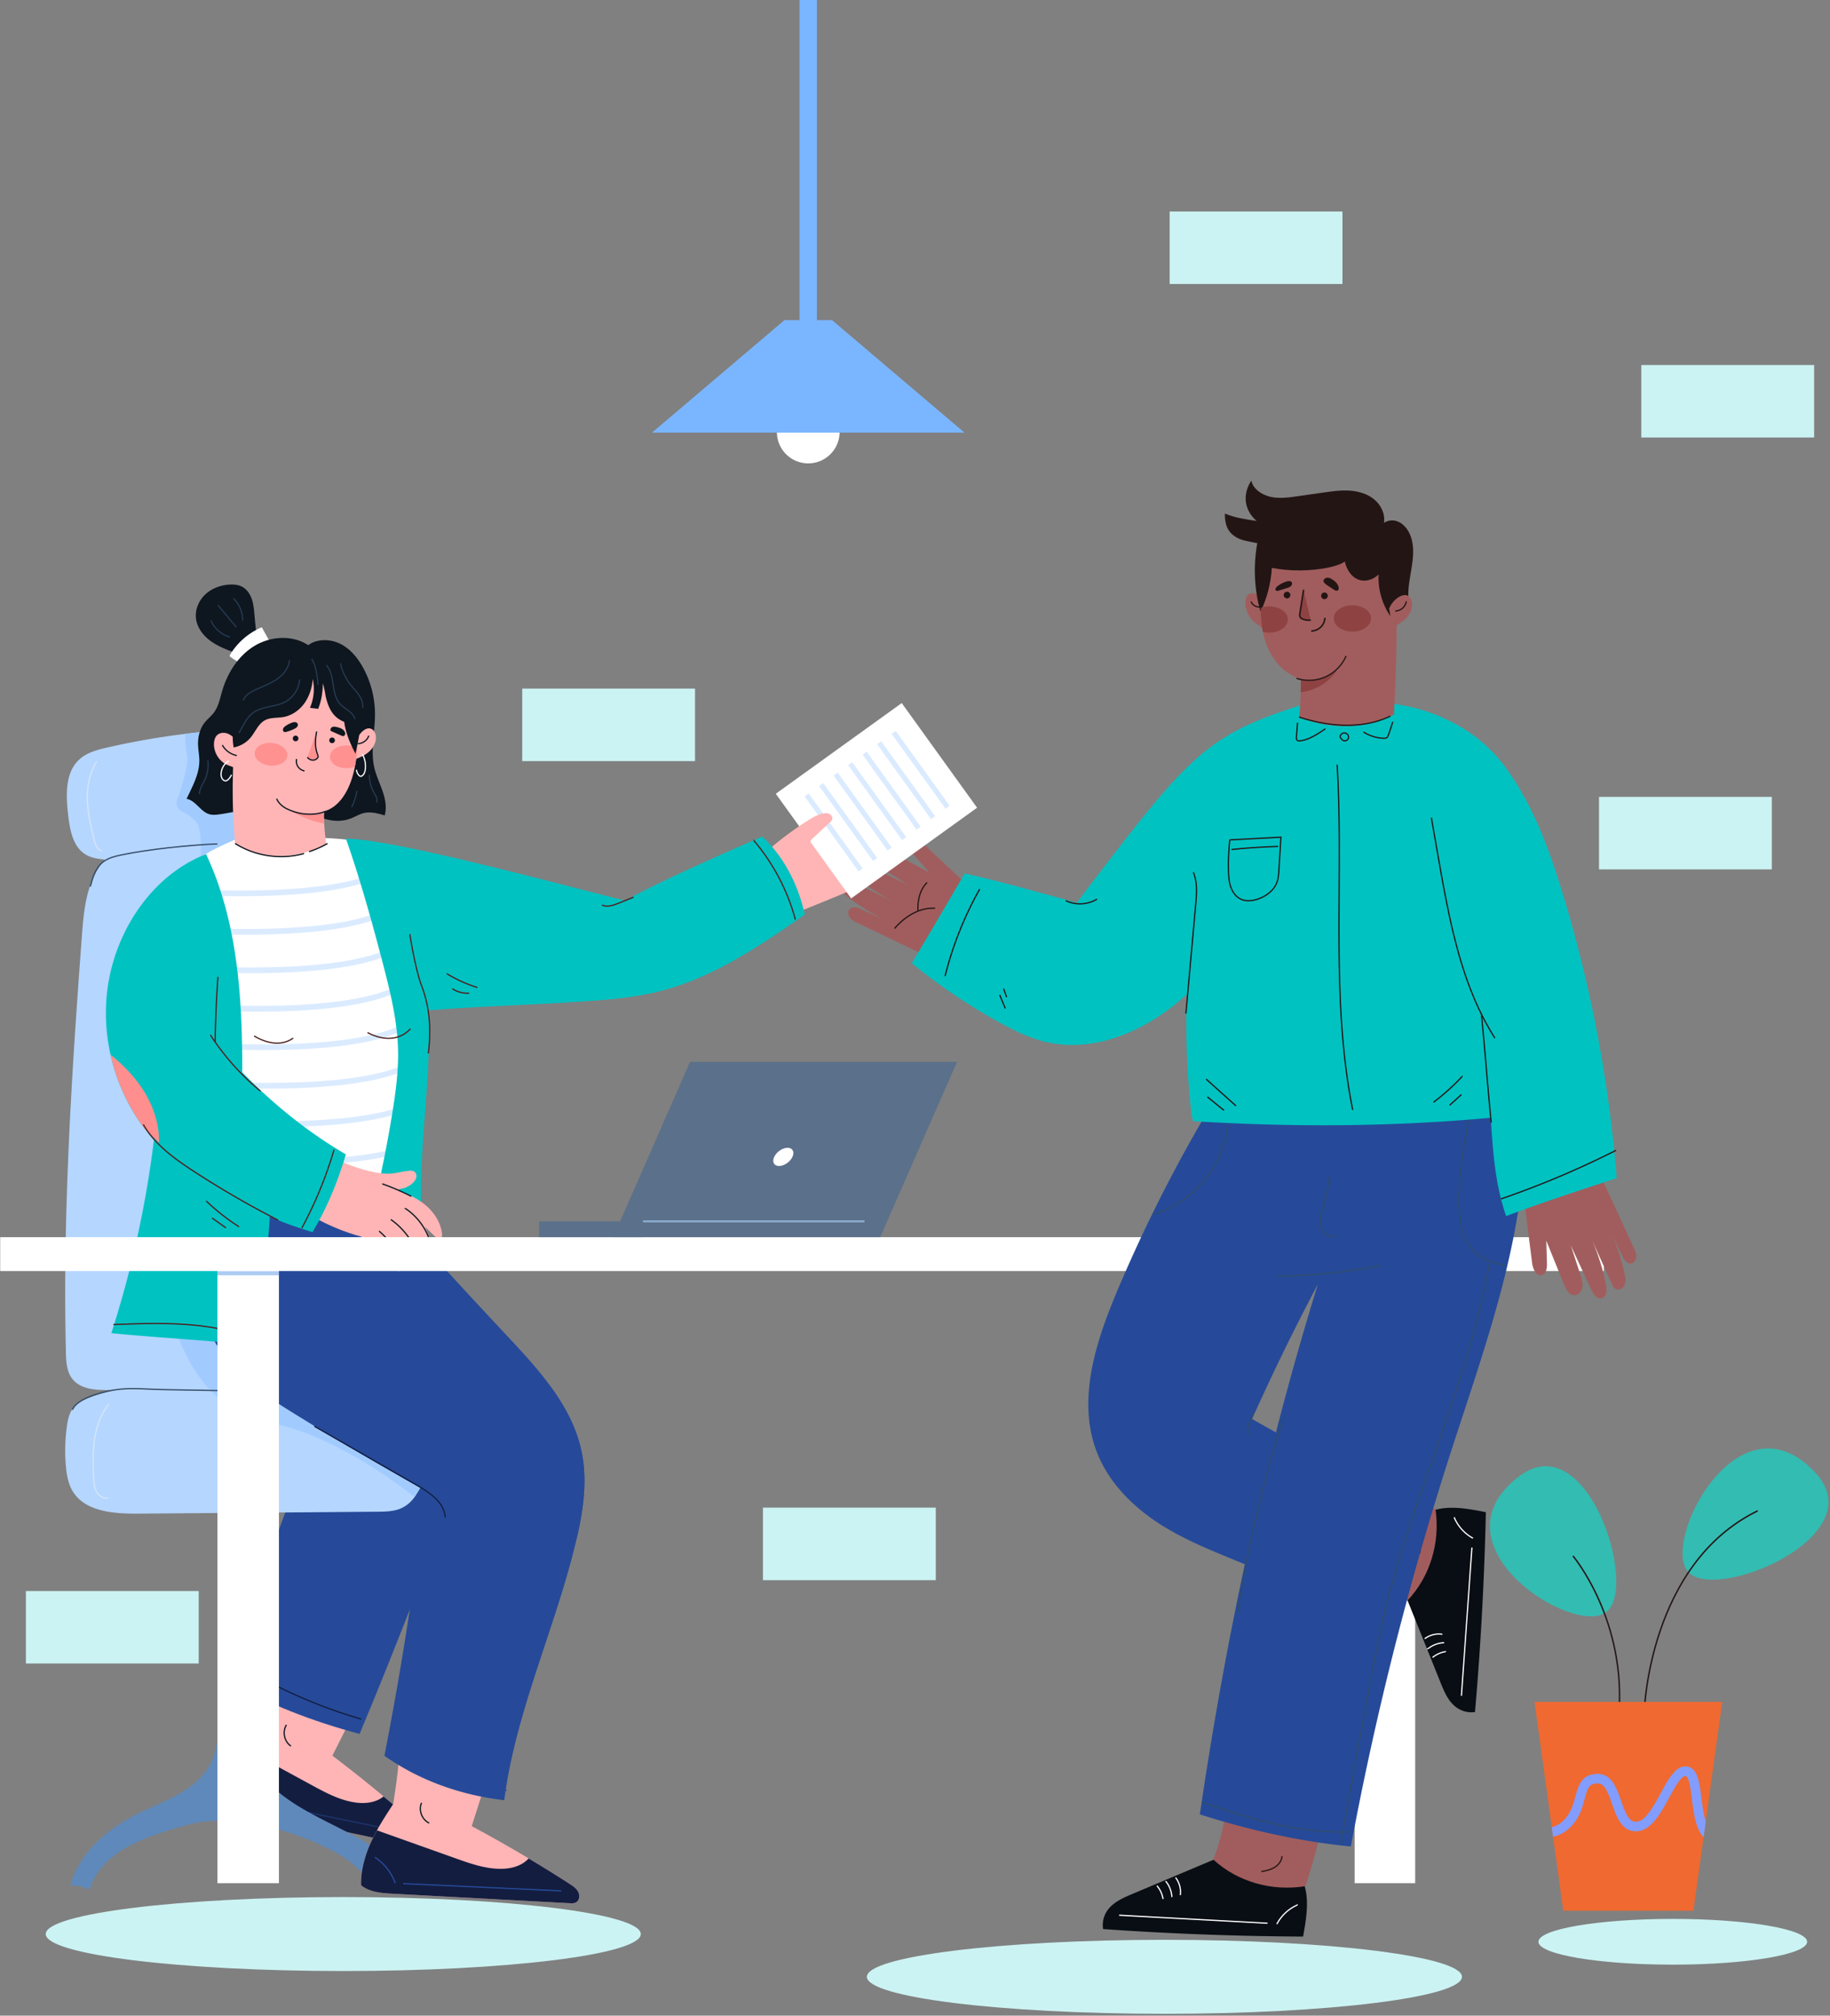 <svg xmlns="http://www.w3.org/2000/svg" width="424" height="467" fill="none">
  <rect width="100%" height="100%" fill="#808080" stroke="none"/>
  <path fill="#33BCB2" d="M391.058 364.103c-6.125-7.35 12.03-42.002 29.645-22.785 13.476 14.7-23.519 30.135-29.645 22.785Z"/>
  <path stroke="#241515" stroke-miterlimit="10" stroke-width=".333" d="M380.977 396.45s1.024-34.129 26.279-46.415"/>
  <path fill="#33BCB2" d="M372.021 373.605c-7.86 5.455-40.782-15.675-20.092-31.533 15.828-12.131 27.952 26.077 20.092 31.533Z"/>
  <path stroke="#241515" stroke-miterlimit="10" stroke-width=".333" d="M364.445 360.484s12.672 15.048 10.56 37.489"/>
  <path fill="#EF6931" d="M355.531 394.309h43.501l-6.669 48.384H362.2l-6.669-48.384Z"/>
  <path fill="#829DFF" d="M391.02 409.308c-2.597-.531-4.358 2.683-6.213 6.096-1.669 3.071-3.56 6.552-5.668 6.657a1.992 1.992 0 0 1-.11.003c-1.624 0-2.386-1.843-3.432-4.847-1.02-2.924-2.175-6.237-5.396-6.237-3.78 0-4.519 2.757-5.172 5.19-.43 1.602-.917 3.419-2.205 4.993-1.076 1.315-2.242 1.925-3.293 2.172l.303 2.196c1.566-.324 3.243-1.176 4.706-2.964 1.59-1.943 2.167-4.095 2.63-5.823.707-2.636 1.052-3.547 3.031-3.547 1.532 0 2.302 1.88 3.302 4.75 1.062 3.049 2.296 6.507 5.747 6.329 3.351-.168 5.558-4.229 7.506-7.813 1.19-2.189 2.828-5.203 3.816-4.984.794.165 1.202 3.465 1.445 5.437.372 3.015.842 6.769 2.693 8.752l.499-3.617c-.453-1.407-.727-3.269-.991-5.406-.455-3.676-.847-6.85-3.198-7.337Z"/>
  <path fill="#B5D6FF" d="M71.629 187.685c-.345 2.643-.9 5.497-2.94 7.202-1.37 1.14-3.19 1.561-4.932 1.906a142.599 142.599 0 0 1-17.266 2.366c-7.23.555-14.508.555-21.74.01-1.685-.125-3.447-.297-4.893-1.178-2.978-1.781-3.668-5.717-4.07-9.165-.517-4.539-.766-9.845 2.633-12.909 1.743-1.571 4.118-2.193 6.407-2.72a176.08 176.08 0 0 1 18.099-3.17c3.6-.44 7.21-.766 10.83-.986 3.19-.192 6.379-.307 9.577-.326 2.854.364 6.33 3.562 7.699 7.259 1.38 3.705 1.094 7.794.596 11.711Z"/>
  <path fill="#B5D6FF" d="M29.8 195.253c-4.102 1.401-7.075 5.119-8.631 9.163-1.558 4.045-1.9 8.438-2.221 12.76-2.38 32.005-4.44 64.086-3.678 96.17.05 2.121.167 4.398 1.459 6.081 1.94 2.525 5.623 2.678 8.806 2.606l51.303-1.173c2.845-.065 5.93-.216 8.112-2.043 2.647-2.218 3.032-6.079 3.191-9.529a603.556 603.556 0 0 0-3.029-94.374c-.322-2.914-.701-5.929-2.227-8.432-2.267-3.715-6.592-5.584-10.73-6.928-13.994-4.547-29.73-8.612-42.356-4.301Z"/>
  <path fill="#A1CBFF" d="M46.494 199.154c.115-3.246.048-6.953-.737-8.236-.82-1.329-2.359-2.27-3.595-2.853-1.026-.484-1.499-1.677-1.116-2.744 1.06-2.949 2.796-8.335 2.26-10.607-.402-1.685-.43-3.428-.373-4.693 3.601-.44 7.211-.766 10.831-.986 7.642 2.595 4.798 9.26 4.798 9.26l3.151 18.885.804 4.846-16.385 2.643c-.002.001.256-2.566.362-5.515Z"/>
  <path stroke="#334A66" stroke-miterlimit="10" stroke-width=".287" d="M20.922 205.403c.548-2.05 1.18-4.236 2.814-5.591 1.225-1.016 2.837-1.409 4.394-1.737 6.13-1.294 15.962-2.328 22.223-2.548"/>
  <path stroke="#D5E5F7" stroke-miterlimit="10" stroke-width=".287" d="M22.402 176.449c-1.695 2.62-2.262 5.842-2.155 8.961.106 3.119.842 6.177 1.575 9.21.25 1.034.7 2.265 1.75 2.436"/>
  <path fill="#FFB5B5" d="M62.77 388.723c-.848 3.58-1.942 7.102-2.946 10.171-2.337 2.583-4.684 5.18-6.576 8.104-1.892 2.924-3.323 6.217-3.678 9.328 1.732 1.889 4.41 2.518 6.917 3.052l40.145 8.554c.505.108 1.044.213 1.525.028.85-.327 1.14-1.456.851-2.318-.29-.862-.99-1.512-1.667-2.119a312.868 312.868 0 0 0-20.33-16.755l3.64-7.244c-6.234-3.055-12.239-6.579-17.88-10.801Z"/>
  <path fill="#131D40" d="M98.156 427.961c.85-.327 1.14-1.456.851-2.318-.29-.862-.99-1.511-1.667-2.118a311.274 311.274 0 0 0-8.473-7.315c-1.5 1.257-3.695 1.653-5.7 1.492-3.898-.313-7.463-2.222-10.898-4.091l-17.087-9.299a38.528 38.528 0 0 0-1.934 2.687c-1.892 2.924-3.323 6.217-3.678 9.328 1.732 1.889 4.41 2.518 6.917 3.052l40.145 8.555c.504.108 1.042.212 1.524.027Z"/>
  <path stroke="#264A99" stroke-miterlimit="10" stroke-width=".287" d="M53.727 410.406a12.006 12.006 0 0 1 3.725 6.65m1.775.381 35.93 7.372" opacity=".5"/>
  <path stroke="#0E161F" stroke-miterlimit="10" stroke-width=".287" d="M66.374 399.617c-1.013 1.561-.522 3.9 1.033 4.922"/>
  <path fill="#264A99" d="M74.743 327.227c-7.701 20.468-15.404 40.936-22.055 62.004 9.363 5.71 19.846 9.578 30.62 12.506 7.888-18.754 15.13-37.781 22.395-56.814-9.62-6.595-19.587-13.339-30.96-17.696Z"/>
  <path stroke="#131D40" stroke-miterlimit="10" stroke-width=".287" d="M54.04 384.941a115.966 115.966 0 0 0 29.664 13.356"/>
  <path fill="#5F89BA" d="M51.318 340.93a850.643 850.643 0 0 1-.518 57.032c-.15 3.515-.351 7.149-1.856 10.287-3.063 6.383-10.326 8.747-16.49 11.695-7.103 3.397-13.98 8.963-16.196 16.947 1.468-.083 2.948.075 4.502 1 1.355-4.824 5.37-8.342 9.682-10.463 4.312-2.121 8.898-3.54 13.526-4.756 12.52-3.29 29.875 3.723 35.956 7.851 2.893 1.964 5.409 4.547 6.995 7.775 1.38.063 2.766-.039 4.335-.161.605-2.668-.422-5.525-2.116-7.602-1.694-2.077-3.983-3.498-6.281-4.768-4.553-2.517-9.322-4.594-13.762-7.327-4.44-2.732-8.615-6.214-11.111-11.247a638.623 638.623 0 0 0 .17-65.999c-2.497 1.058-5.361 1.114-6.836-.264Z"/>
  <path fill="#B5D6FF" d="M42.252 319.893a63.968 63.968 0 0 0-21.103 3.763c-1.475.532-2.988 1.158-3.998 2.31-1.084 1.236-1.434 2.898-1.655 4.493a41.287 41.287 0 0 0-.235 9.182c.188 2.169.575 4.398 1.815 6.228 3.003 4.433 9.524 4.861 15.069 4.817l55.29-.444c1.82-.015 3.697-.04 5.364-.734 2.427-1.01 4.04-3.32 4.761-5.745.722-2.425.681-4.987.633-7.507-.05-2.637-.225-5.567-2.212-7.407-1.072-.993-2.524-1.508-3.938-1.975-17.965-5.931-37.16-7.083-49.79-6.981Z"/>
  <path fill="#A1CBFF" d="M40.836 308.234s4.899 18.37 21.309 21.309 33.757 17.188 33.757 17.188 2.075-2.075 2.204-4.149c.13-2.075-42.141-33.194-42.141-33.194l-15.13-1.154Z"/>
  <path stroke="#334A66" stroke-miterlimit="10" stroke-width=".287" d="M16.766 326.643c1.006-2.499 6.17-4.031 9.786-4.621 3.616-.59 7.52-.136 11.183-.073l17.26.297"/>
  <path stroke="#D5E5F7" stroke-miterlimit="10" stroke-width=".287" d="M25.141 325.391c-1.817 2.313-2.803 5.194-3.239 8.103-.435 2.909-.35 5.869-.215 8.808.052 1.125.122 2.292.657 3.283.534.991 1.674 1.751 2.766 1.478"/>
  <path fill="#FFB5B5" d="M92.417 407.488c-.28 3.669-.812 7.318-1.326 10.505-1.906 2.915-3.82 5.846-5.234 9.029-1.414 3.183-2.314 6.659-2.18 9.787 2.005 1.597 4.748 1.8 7.307 1.938l40.987 2.199c.515.028 1.064.048 1.511-.21.788-.455.9-1.615.479-2.422-.421-.806-1.214-1.339-1.977-1.833a312.705 312.705 0 0 0-22.692-13.385l2.468-7.722c-6.633-2.048-13.113-4.594-19.343-7.886Z"/>
  <path fill="#131D40" d="M133.482 440.735c.788-.455.9-1.615.479-2.422-.421-.806-1.214-1.339-1.977-1.833a313.03 313.03 0 0 0-9.509-5.907c-1.287 1.475-3.392 2.209-5.398 2.363-3.899.298-7.718-1.033-11.402-2.345l-18.326-6.525c-.54.964-1.037 1.95-1.492 2.956-1.413 3.183-2.314 6.659-2.18 9.787 2.005 1.597 4.748 1.8 7.307 1.938l40.987 2.199c.516.027 1.065.047 1.511-.211Z"/>
  <path stroke="#264A99" stroke-miterlimit="10" stroke-width=".287" d="M86.867 430.316a12.007 12.007 0 0 1 4.715 5.988m1.816.102 36.639 1.687"/>
  <path stroke="#0E161F" stroke-miterlimit="10" stroke-width=".287" d="M97.67 417.691c-.758 1.699.091 3.934 1.787 4.701"/>
  <path fill="#264A99" d="M43.81 280.369c-1.071 12.957 1.569 26.87 10.349 36.458 4.057 4.431 9.192 7.71 14.302 10.868 9.77 6.04 19.69 11.837 30.109 17.682-2.298 20.352-5.44 40.609-9.504 61.419 7.967 5.595 17.402 9.08 27.763 10.284 2.647-20.431 11.672-39.452 16.518-59.476 1.674-6.917 2.847-14.152 1.433-21.127-2.138-10.548-9.798-18.982-17.153-26.84-9.234-9.867-18.468-19.733-26.821-29.822l-21.068-.498a290.288 290.288 0 0 0-5.975-.101 146.605 146.605 0 0 0-19.962 1.299c-.38.051-.867.047-1.023-.302-.156-.347.637-.556 1.032.156Z"/>
  <path stroke="#264A99" stroke-miterlimit="10" stroke-width=".287" d="M57.695 300.641a690.553 690.553 0 0 0 46.356 40.038c1.936 1.527 3.966 3.159 4.743 5.795a188.299 188.299 0 0 1-13.304 63.917"/>
  <path stroke="#264A99" stroke-miterlimit="10" stroke-width=".287" d="M89.836 404a63.87 63.87 0 0 0 27.546 10.798"/>
  <path stroke="#131D40" stroke-miterlimit="10" stroke-width=".287" d="m72.828 330.445 23.794 13.673c2.992 1.719 6.346 3.996 6.537 7.441"/>
  <path fill="#264A99" d="M134.78 336.477c-1.153-5.688-3.918-10.758-7.369-15.457-3.292 4.866-4.08 11.425-2.793 17.271 1.439 6.536 5.055 12.344 9.103 17.712 1.464-6.427 2.364-13.088 1.059-19.526Z"/>
  <path stroke="#89AACC" stroke-miterlimit="10" stroke-width=".479" d="M55.952 354.051s2.56 27.961-.788 53.954"/>
  <path fill="#fff" d="M57.119 193.438c-3.856 1.587-7.712 3.173-10.861 5.361 7.66 25.16 9.129 52.181 4.89 78.287 12.205-.092 24.415.642 37.716 3.357 6.9-28.078 8.77-58.926-3.502-85.327-4.332-.544-8.664-1.089-12.64-.955-5.674-.221-11.348-.444-15.603-.723Z"/>
  <path fill="#DBEBFF" d="M94.314 238.192c-.001-.138 0-.276-.002-.414l-.478-.807c-8.967 5.309-31.047 5.19-40.467 4.872.016.44.03.879.043 1.319 2.047.073 4.66.136 7.615.136 10.766 0 25.875-.845 33.289-5.106ZM48.64 207.524c1.985.067 4.445.123 7.206.123 10.483 0 25.07-.807 32.675-4.782-.145-.41-.3-.816-.451-1.224-9.262 4.958-30.468 4.863-39.758 4.555a4.715 4.715 0 0 0-.266-.997c.2.773.403 1.547.594 2.325Zm42.996 59.939c.085-.475.166-.95.248-1.426-10.576 2.941-27.006 2.805-34.73 2.541-.314-2.572-.887-5.09-1.561-7.606 2.102.079 4.87.151 8.02.151 9.166 0 21.47-.618 29.506-3.43.059-.48.122-.96.178-1.44-10.516 3.938-29.998 3.69-38.065 3.389a266.32 266.32 0 0 0-.443-1.563 52.82 52.82 0 0 1-1.34-6.054c2.176.091 5.277.185 8.872.185 10.055 0 23.894-.738 31.719-4.307.03-.492.054-.984.08-1.475-9.97 4.982-32.38 4.612-40.662 4.283-.12 8.837-.89 17.653-2.303 26.378l.005.001c.974-.007 1.949 0 2.923.004 1.82-.503 3.334-1.976 3.337-4.426a32.072 32.072 0 0 0-.131-2.768c2.048.073 4.668.136 7.619.136 8.158 0 18.817-.484 26.728-2.573ZM57.14 216.559c10.852 0 26.126-.854 33.474-5.204l-.665-1.123c-8.72 5.163-29.828 5.193-39.645 4.898.086.442.173.885.256 1.327 1.866.058 4.104.102 6.58.102Zm2.586 17.825c10.85 0 26.126-.854 33.474-5.204l-.665-1.123c-8.74 5.175-29.927 5.193-39.716 4.896.038.44.064.882.099 1.322 1.91.06 4.23.109 6.808.109Zm32.185-14.116-.665-1.123c-8.656 5.125-29.534 5.191-39.442 4.903.062.441.117.884.176 1.326 1.843.055 4.039.098 6.46.098 10.85 0 26.123-.854 33.47-5.204Z"/>
  <path fill="#A15D5D" d="m213.887 221.143-15.197-7.312c-.654-.315-1.333-.649-1.774-1.226-.441-.577-.556-1.472-.058-2 .661-.7 1.819-.342 2.693.061l5.093 2.351a50.89 50.89 0 0 1-8.129-5.153c-.674-.523-1.365-1.105-1.644-1.911-.279-.806.048-1.881.87-2.109.552-.153 1.126.105 1.641.357l9.771 4.78a51.418 51.418 0 0 1-8.971-5.853c-.933-.759-1.918-2.045-1.216-3.022.663-.923 2.099-.522 3.124-.031l10.19 4.883-6.059-3.828c-.828-.523-1.688-1.078-2.178-1.926-.491-.847-.472-2.077.307-2.669.926-.704 2.244-.165 3.267.388l9.749 5.27a14173.81 14173.81 0 0 1-3.486-3.982c-.69-.788-1.413-1.921-.827-2.789.773-1.146 2.547-.252 3.554.696l9.519 8.956c-2.708 5.448-6.042 10.583-10.239 16.069Z"/>
  <path stroke="#241515" stroke-miterlimit="10" stroke-width=".287" d="M207.273 215.117s3.909-5.026 9.382-4.691"/>
  <path stroke="#241515" stroke-miterlimit="10" stroke-width=".287" d="M214.806 204.465s-2.335 1.923-2.129 6.524"/>
  <path fill="#FFB5B5" d="M185.615 211.015a710.489 710.489 0 0 0 16.797-6.956c1.008-.433 2.096-.942 2.576-1.929.269-.553.252-1.326-.257-1.671-.454-.307-1.064-.142-1.584.034l-7.326 2.471 7.879-4.583c.635-.369 1.294-.761 1.69-1.38.396-.619.429-1.536-.127-2.017-.615-.532-1.556-.288-2.318-.004a71.655 71.655 0 0 0-9.631 4.431 144.636 144.636 0 0 1 8.923-5.398c.872-.486 1.803-1.018 2.232-1.919.429-.901.012-2.252-.98-2.367-.398-.046-.788.111-1.157.268a108.627 108.627 0 0 0-10.734 5.258l6.243-4.842c.697-.541 1.474-1.284 1.286-2.146-.146-.667-.861-1.086-1.543-1.111-.682-.026-1.336.252-1.955.538a43.46 43.46 0 0 0-11.015 7.312c-.276.252-.558.519-.697.867-.161.403-.108.856-.047 1.285.433 3.051-2.221 2.951-1.261 5.879 0 0 4.381 6.819 3.006 7.98Z"/>
  <path fill="#fff" d="m226.383 187.137-17.461-24.246-29.178 21.012 17.461 24.246 29.178-21.012Z"/>
  <path stroke="#DBEBFF" stroke-miterlimit="10" stroke-width="1.179" d="m207.047 169.664 12.512 17.373m-15.871-14.953 12.513 17.374m-15.873-14.954 12.513 17.374m-15.872-14.956 12.512 17.374m-15.872-14.954 12.513 17.374m-15.872-14.954 12.513 17.373m-15.872-14.953 12.512 17.374"/>
  <path fill="#FFB5B5" d="M178.328 196.654a76.135 76.135 0 0 1 8.697-6.451c1.09-.694 2.219-1.369 3.472-1.684.518-.13 1.082-.193 1.575.012.493.205.876.752.74 1.269-.084.319-.337.562-.579.786l-3.956 3.669c-.23.214-.477.459-.498.773-.023.336.218.623.426.887a7.323 7.323 0 0 1 1.428 5.83c-.574 3.005-2.957 5.32-4.13 8.146-1.03-4.911-3.383-9.538-7.175-13.237Z"/>
  <path fill="#00C2C1" d="M80.148 194.312c3.34 9.436 6.46 20.768 8.96 30.459 1.57 6.092 2.98 12.282 3.118 18.573.108 4.891-.555 9.768-1.338 14.598a286.624 286.624 0 0 1-4.233 21.047c-.204.852-.412 1.758-.129 2.588.208.611.66 1.106 1.101 1.577 3.531 3.764 7.253 7.348 11.343 10.802-3.804-19.701 1.145-40.161.408-59.879 9.884-.827 22.679-1.222 32.578-1.851 7.112-.452 14.281-.861 21.18-2.643 12.078-3.12 22.663-10.252 33.332-17.7-1.522-6.781-4.673-13.193-9.851-18.071-10.604 4.624-21.208 9.246-31.865 14.828-13.255-3.251-53.614-14.328-64.604-14.328Z"/>
  <path stroke="#4D2020" stroke-miterlimit="10" stroke-width=".287" d="M94.945 216.424s1.277 8.113 2.72 11.923c1.905 5.025 2.263 9.953 1.584 15.721m40.228-34.383c1.242.557 2.678.047 3.941-.463l3.379-1.365m27.922-13.052a47.317 47.317 0 0 1 9.574 18.278m-80.801 12.489a32.535 32.535 0 0 0 7.114 3.22m-5.801.267a6.185 6.185 0 0 0 3.905 1.034m-49.827 9.915s5.024 3.391 9.043.502m17.23-1.289s5.85 3.551 9.948-.873"/>
  <path fill="#FFB5B5" d="M73.344 282.362c3.256 1.732 6.68 3.146 10.27 4.125 3.045 2.109 5.044 5.459 8.034 7.646.295.216.66.429 1.005.309.56-.194.516-.998.333-1.563-.311-.962-.704-1.897-1.106-3.095l2.825 2.899c.464.476 1.07.994 1.71.813.47-.133.766-.629.81-1.116.044-.487-.115-.968-.29-1.424-.424-1.111-.956-2.18-1.308-3.33l2.997 2.844c.357.339.787.702 1.275.634.502-.071.834-.604.854-1.11.021-.507-.192-.99-.4-1.453-.642-1.426-1.283-2.851-1.837-4.289.836.84 1.687 1.666 2.551 2.477.161.151.338.31.557.34.311.043.605-.2.72-.492.115-.292.089-.618.045-.928-.298-2.088-1.37-4.023-2.835-5.54-1.465-1.517-3.308-2.634-5.257-3.439-.803-.332-1.65-.627-2.285-1.219l.128.115.122.061s.49-.245.46-.168a5.177 5.177 0 0 0 2.947-1.407c.363-.351.683-.775.786-1.27.103-.495-.057-1.068-.481-1.343-.333-.216-.758-.218-1.154-.187-1.378.108-2.718.519-4.095.639-1.428.125-2.865-.067-4.268-.36-2.746-.574-5.41-1.542-7.88-2.625a57.259 57.259 0 0 0-5.233 13.456Z"/>
  <path stroke="#0E161F" stroke-miterlimit="10" stroke-width=".287" d="M87.828 285.227a15.934 15.934 0 0 1 4.621 6.489m-1.902-9.173a16.604 16.604 0 0 1 5.72 6.995m-2.376-9.575a14.338 14.338 0 0 1 5.403 6.675M88.57 274.281c2.3.814 4.542 1.781 6.713 2.893"/>
  <path fill="#00C2C1" d="M47.746 197.906c7.353 15.577 8.426 33.576 8.383 50.533 7.139 7.349 15.156 13.844 24.007 19.022-1.871 6.297-4.366 12.409-7.743 18.004-3.264-1.029-6.527-2.057-9.898-3.628-.345 10.354-3.338 20.609-10.458 29.185-8.936-.776-17.891-1.321-26.237-2.148a243.328 243.328 0 0 0 9.865-44.733c-8.772-9.805-12.757-23.707-10.51-36.67 2.249-12.963 10.68-24.97 22.59-29.565Z"/>
  <path fill="#FF8F8F" d="M33.953 262.088c1.024.807 1.956 1.731 2.878 2.656.136-4.63-1.553-9.196-4.185-13.007-1.94-2.808-4.372-5.233-7.029-7.385 1.43 6.434 4.27 12.556 8.336 17.736Z"/>
  <path stroke="#4D2020" stroke-miterlimit="10" stroke-width=".287" d="M48.734 239.77a57.587 57.587 0 0 0 11.615 13.033"/>
  <path stroke="#4D2020" stroke-miterlimit="10" stroke-width=".287" d="M50.49 226.328a282.936 282.936 0 0 0-.638 15.043m-16.657 19.143c2.74 4.738 7.36 8.046 11.952 11.026a215.5 215.5 0 0 0 19.27 11.14m-10.86 25.786c-8.866-2.244-18.152-1.921-27.291-1.583m43.672-22.364a94.518 94.518 0 0 0 7.472-18.183m-29.637 11.91a51.219 51.219 0 0 0 7.605 5.979m-6.23-2.03 3.208 2.291"/>
  <path fill="#0E161F" d="M54.53 151.259c-1.983-.737-3.995-1.489-5.71-2.73-1.714-1.241-3.124-3.055-3.403-5.153-.275-2.068.615-4.206 2.133-5.639 1.517-1.432 3.6-2.188 5.684-2.298.968-.051 1.973.038 2.834.484 1.094.567 1.842 1.658 2.253 2.82.41 1.162.523 2.405.632 3.632.149 1.681.299 3.361.523 4.982a11.068 11.068 0 0 0-3.63 2.771c-.39.452-.764.952-1.315 1.131Z"/>
  <path stroke="#253A52" stroke-miterlimit="10" stroke-width=".287" d="M53.29 147.603a6.903 6.903 0 0 1-4.446-3.882m5.953 1.613-4.305-5.129m5.737 3.516a7.11 7.11 0 0 0-2.167-5.108"/>
  <path fill="#fff" d="M55.903 153.717a15.755 15.755 0 0 1-2.462-1.473c-.094-.068-.193-.147-.217-.261-.024-.115.038-.23.1-.331a15.835 15.835 0 0 1 7.332-6.324l2.041 3.681c-1.862 1.028-3.759 2.084-5.19 3.659-.422.465-.818.986-1.604 1.049Z"/>
  <path fill="#0E161F" d="M71.413 149.48c-3.662-2.426-8.734-2.102-12.483.188-3.749 2.29-6.253 6.268-7.475 10.488-.49 1.695-.823 3.499-1.877 4.913-.624.837-1.468 1.486-2.119 2.301-1.146 1.435-1.629 3.325-1.575 5.161.036 1.218.292 2.424.3 3.642.017 3.211-1.672 6.152-2.95 8.907 2.118.387 3.207 2.98 5.278 3.568.8.227 1.65.123 2.47.002 3.667-.538 7.29-1.376 11.297-2.725l11.564 3.406c1.265.373 2.544.748 3.86.828a8.7 8.7 0 0 0 3.827-.631c.89-.366 1.723-.882 2.654-1.125 1.635-.426 3.355.038 4.94.521.527-1.826.146-3.793-.47-5.591-.615-1.798-1.463-3.521-1.902-5.37-.988-4.165.18-8.513.127-12.794a22.473 22.473 0 0 0-2.73-10.43c-1.264-2.315-3.018-4.466-5.392-5.615-2.375-1.15-5.443-1.105-7.344.356Z"/>
  <path stroke="#253A52" stroke-miterlimit="10" stroke-width=".287" d="M48.17 176.172a8.431 8.431 0 0 1-.73 4.533c-.502 1.076-1.252 2.116-1.228 3.304m39.376-4.513a7.956 7.956 0 0 0 .966 3.969c.424.776.998 1.634.703 2.467m-4.569-2.713a12.993 12.993 0 0 1-1.114 3.616l-.066.165"/>
  <path fill="#FFB5B5" d="M81.988 172.388a8.833 8.833 0 0 1 1.676-2.629c.555-.601 1.33-1.161 2.126-.971.771.184 1.223 1.022 1.296 1.812.125 1.356-.594 2.688-1.616 3.588-1.022.9-2.315 1.429-3.61 1.845.066-.414.133-.829.232-1.47.134-.887.268-1.773-.104-2.175Z"/>
  <path stroke="#0E161F" stroke-miterlimit="10" stroke-width=".287" d="M82.68 172.285c1.199.115 2.422-.703 2.773-1.855"/>
  <path stroke="#fff" stroke-miterlimit="10" stroke-width=".287" d="M83.952 174.711c.6 1.08.84 2.325.681 3.551-.076.589-.288 1.221-.801 1.52a.515.515 0 0 1-.261.082c-.137-.003-.256-.091-.355-.186a2.019 2.019 0 0 1-.614-1.332"/>
  <path fill="#FFB5B5" d="M54.495 195.553a135.676 135.676 0 0 1 .453-29.262c.26-2.095.575-4.206 1.341-6.173 1.87-4.805 6.59-8.4 11.728-8.816 5.14-.416 10.425 2.429 12.813 6.998 1.248 2.388 1.833 5.094 1.985 7.784 1.178 20.922-7.873 21.882-7.873 21.882.145 2.566.29 5.133.644 7.587-12.164 6.308-21.09 0-21.09 0Z"/>
  <path stroke="#0E161F" stroke-miterlimit="10" stroke-width=".287" d="M54.477 195.424c4.685 2.96 10.64 3.827 15.976 2.324m1.156-.428a22.791 22.791 0 0 0 4.282-1.898"/>
  <path fill="#FF9191" d="M80.258 172.713c-2.102 0-3.805 1.179-3.805 2.633s1.704 2.633 3.805 2.633c.725 0 1.396-.148 1.973-.392.246-1.245.436-2.637.553-4.198-.674-.415-1.553-.676-2.526-.676Zm-6.885-3.244c-.847 4.358.575 5.495.292 5.994-.24.423-.734.678-1.22.661a1.6 1.6 0 0 1-1.226-.689"/>
  <path stroke="#0E161F" stroke-miterlimit="10" stroke-width=".287" d="M73.373 169.469c-.848 4.358.575 5.495.291 5.994-.24.423-.734.678-1.22.661a1.6 1.6 0 0 1-1.226-.689m-2.496.413a2.297 2.297 0 0 0 .317 1.773 2.296 2.296 0 0 0 1.507.984"/>
  <path fill="#0E161F" stroke="#0E161F" stroke-miterlimit="10" stroke-width=".287" d="M67.977 171.067a.51.51 0 1 1 1.02.052.51.51 0 0 1-1.02-.052Z"/>
  <path fill="#0E161F" d="M66.209 169.602a10.738 10.738 0 0 0 1.941-.713c.246-.118.494-.251.669-.461.174-.21.258-.517.137-.762-.107-.218-.353-.342-.595-.362-.242-.02-.482.048-.71.129a6.196 6.196 0 0 0-1.465.753c-.203.142-.404.302-.526.518-.122.216-.152.5-.015.707.136.208.432.225.564.191Z"/>
  <path fill="#0E161F" stroke="#0E161F" stroke-miterlimit="10" stroke-width=".287" d="M76.43 171.497a.508.508 0 0 1 .339-.456.518.518 0 0 1 .55.139.504.504 0 0 1 .131.368.51.51 0 0 1-1.02-.051Z"/>
  <path fill="#0E161F" d="m76.74 169.395 2.411 1.066c.105.046.212.093.327.095.255.005.471-.227.51-.479.04-.252-.066-.507-.218-.711-.417-.561-1.139-.793-1.823-.937-.344-.072-.722-.126-1.03.041-.31.166-.539.765-.178.925Z"/>
  <path fill="#FF9191" d="M59.016 174.393c.14-1.448 1.948-2.458 4.04-2.258 2.092.201 3.675 1.538 3.536 2.985-.139 1.447-1.948 2.459-4.039 2.258-2.093-.2-3.676-1.537-3.537-2.985Zm8.351 13.472c2.34 1.366 5.128 2.503 7.803 2.931a7.903 7.903 0 0 1-.016-2.577c-2.509.277-4.167.724-7.787-.354Z"/>
  <path stroke="#0E161F" stroke-miterlimit="10" stroke-width=".287" d="M75.073 188.111s-3.796 1.575-8.524-.675c-1.056-.503-2.007-1.311-2.463-2.389"/>
  <path fill="#FFB5B5" d="M55.264 172.199c-.62-.788-1.266-1.598-2.15-2.068-.886-.47-2.082-.509-2.809.18-.478.453-.673 1.134-.722 1.791-.16 2.15 1.174 4.331 3.162 5.165.608.256 1.273.399 1.816.774.05-2.04.364-4.074.703-5.842Z"/>
  <path stroke="#0E161F" stroke-miterlimit="10" stroke-width=".287" d="M51.508 172.617a4.878 4.878 0 0 0 3.363 2.423"/>
  <path stroke="#fff" stroke-miterlimit="10" stroke-width=".287" d="M52.983 176.297a3.753 3.753 0 0 0-1.758 2.895c-.043.613.125 1.316.664 1.611a.755.755 0 0 0 .55.085c.155-.042.286-.145.404-.255.341-.317.614-.708.795-1.137"/>
  <path fill="#0E161F" d="M54.14 173.166a6.672 6.672 0 0 0 3.898-2.251c1.139-1.352 1.793-3.206 3.35-4.042 1.282-.689 2.839-.493 4.273-.746 2.007-.354 3.792-1.635 4.952-3.311 1.16-1.677 1.723-3.721 1.855-5.488a11.04 11.04 0 0 1-.65 6.665l1.894.232c.795-1.925 1.09-4.054 1.068-5.915.268.811.462 1.647.667 3.012.29 1.19.651 2.379 1.292 3.423.64 1.044 1.59 1.939 3.008 2.501.339 2.408 1.224 4.737 2.617 7.383.909-4.04 1.651-8.195 1.148-12.305-.503-4.11-2.418-8.219-5.863-10.515-1.543-1.028-3.326-1.656-5.143-2.027-1.49-.304-3.021-.441-4.537-.312a13.142 13.142 0 0 0-6.699 2.544c-2.485 1.853-4.247 4.556-5.354 7.452-1.106 2.896-1.595 5.99-1.815 9.292a12.83 12.83 0 0 0 .04 4.408Z"/>
  <path stroke="#253A52" stroke-miterlimit="10" stroke-width=".287" d="M69.405 157.426c-.12 2.132-1.412 4.16-3.292 5.17-2.377 1.277-5.463.974-7.595 2.627-1.483 1.15-2.187 3.007-3.182 4.598m11.737-16.913c-.133 1.871-1.462 3.471-3.017 4.519s-3.352 1.667-5.043 2.478c-1.107.53-2.253 1.236-2.677 2.388m15.852-9.637c.713 1.01.996 2.256 1.194 3.477.139.856.243 1.718.313 2.583m1.93-4.622c2.122 2.468 1.001 6.68 3.218 9.063.565.607 1.296 1.028 1.954 1.533.658.505 1.274 1.147 1.447 1.959m-3.346-12.961a11.839 11.839 0 0 0 2.203 4.798c.652.848 1.419 1.607 2.02 2.491.6.884 1.037 1.942.908 3.004"/>
  <path fill="#fff" d="M187.265 107.358a7.264 7.264 0 1 0 0-14.529 7.264 7.264 0 0 0 0 14.529Z"/>
  <path fill="#7AB6FF" d="M189.265 0h-4.007v76.595h4.007V0Z"/>
  <path fill="#7AB6FF" d="M192.778 74.172h-11.027l-30.696 26.071h72.419l-30.696-26.071Z"/>
  <path fill="#fff" d="M371.615 286.637H.047v7.843h371.568v-7.843ZM64.627 294.48H50.375v141.827h14.252V294.48Z"/>
  <path stroke="#ACCCF2" stroke-miterlimit="10" stroke-width=".958" d="M50.375 294.992h14.252"/>
  <path fill="#fff" d="M327.89 294.48h-14.023v141.827h14.023V294.48Z"/>
  <path stroke="#ACCCF2" stroke-miterlimit="10" stroke-width=".958" d="M313.695 294.992h14.252"/>
  <path fill="#5B708A" d="m142.07 286.634 17.811-40.611h61.865l-17.81 40.611H142.07Z"/>
  <path stroke="#89AACC" stroke-miterlimit="10" stroke-width=".479" d="M148.961 282.965h51.342"/>
  <path fill="#fff" d="M183.601 268.038c-.545 1.167-1.933 2.112-3.1 2.112-1.166 0-1.67-.946-1.124-2.112.545-1.166 1.933-2.112 3.1-2.112 1.166 0 1.67.946 1.124 2.112Z"/>
  <path fill="#5B708A" d="M148.965 282.965h-24.059v3.674h24.059v-3.674Z"/>
  <path fill="#090E14" d="m281.388 430.785-18.975 7.994c-1.714.722-3.463 1.466-4.841 2.716-1.377 1.249-2.335 3.122-1.995 5.443a717.317 717.317 0 0 0 46.344 1.739c.71-4.009 1.419-8.14.333-11.755-6.981-1.848-13.932-3.808-20.866-6.137Z"/>
  <path stroke="#fff" stroke-miterlimit="10" stroke-width=".287" d="M268.055 436.891a6.399 6.399 0 0 1 1.42 3.082m.611-4.135a6.361 6.361 0 0 1 1.433 3.685m.848-4.523a5.422 5.422 0 0 1 1.097 4.073m27.111 2.288a9.898 9.898 0 0 0-4.739 4.432m-2.164-.207-34.383-1.857"/>
  <path fill="#A15D5D" d="M284.01 419.914c-.617 3.792-1.592 7.526-2.877 10.941 5.534 5.069 13.441 7.431 21.355 6.139 1.09-3.554 2.18-7.109 3.199-11.138-7.406-1.686-14.766-3.568-21.677-5.942Z"/>
  <path stroke="#241515" stroke-miterlimit="10" stroke-width=".287" d="M297.038 430.027c-.046 1.086-.795 2.048-1.722 2.614-.927.567-2.016.8-3.089.976"/>
  <path fill="#090E14" d="m326.031 370.579 7.674 19.106c.693 1.726 1.408 3.487 2.634 4.886 1.226 1.398 3.082 2.388 5.409 2.086a717.497 717.497 0 0 0 2.517-46.308c-3.996-.777-8.115-1.555-11.748-.53-1.965 6.949-4.042 13.867-6.486 20.76Z"/>
  <path stroke="#fff" stroke-miterlimit="10" stroke-width=".287" d="M331.914 384.012a6.397 6.397 0 0 1 3.106-1.368m-4.129-.683a6.364 6.364 0 0 1 3.708-1.371m-4.505-.921a5.433 5.433 0 0 1 4.091-1.028m2.745-27.067a9.901 9.901 0 0 0 4.352 4.813m-.246 2.158-2.434 34.347"/>
  <path fill="#A15D5D" d="M315.203 367.777c3.781.68 7.498 1.718 10.891 3.06 5.162-5.448 7.655-13.314 6.496-21.249-3.536-1.149-7.071-2.299-11.083-3.385-1.81 7.376-3.815 14.704-6.304 21.574Z"/>
  <path stroke="#241515" stroke-miterlimit="10" stroke-width=".287" d="M325.531 354.918c1.085.064 2.034.829 2.585 1.766.551.936.766 2.029.923 3.105"/>
  <path fill="#264A99" d="M278.971 258.874a347.575 347.575 0 0 0-20.137 40.26c-5.012 11.889-9.372 25.406-4.658 37.417 2.778 7.079 8.468 12.71 14.899 16.767 6.432 4.057 13.633 6.704 20.724 9.677 4.314-9.117 7.57-18.734 10.649-28.402l-10.354-5.826a541.548 541.548 0 0 1 15.257-31.252c-12.462 40.223-21.304 81.566-27.352 122.856 11.449 3.666 23.232 6.287 34.986 7.436a739.807 739.807 0 0 1 23.169-91.387c8.218-25.47 17.955-51.446 17.143-78.217-24.87 1.828-49.82 2.617-74.326.671Z"/>
  <path stroke="#2F4B6E" stroke-miterlimit="10" stroke-width=".287" d="M297.239 328.678a308.513 308.513 0 0 0-10.52 44.997m9.086-78.025a132.123 132.123 0 0 0 24.092-2.449m-11.852-20.976a37.79 37.79 0 0 1-1.465 7.442c-.448 1.477-.993 3.025-.637 4.527.356 1.502 2.079 2.783 3.44 2.055M284.5 260.518c-.943 9.501-8.054 18.096-17.211 20.802m72.944-21.715c-1.198 6.694-2.401 13.45-2.154 20.246.134 3.705.856 7.701 3.576 10.22 1.915 1.773 4.536 2.538 7.078 3.13m-3.649-.566c-4.851 27.945-17.805 53.847-24.393 81.434-1.478 6.189-2.632 12.449-3.785 18.706l-6.351 34.453m-21.342-94.637c-.248-.891-.149-1.85.122-2.735.271-.885.706-1.709 1.138-2.526"/>
  <path stroke="#2F4B6E" stroke-miterlimit="10" stroke-width=".287" d="M278.484 417.531c11.109 3.858 22.631 7.368 34.381 6.889"/>
  <path fill="#A15D5D" d="m371.471 273.777 7.06 15.316c.304.659.614 1.349.587 2.075-.027.725-.509 1.489-1.229 1.578-.955.118-1.62-.895-2.037-1.762l-2.429-5.056a50.995 50.995 0 0 1 2.985 9.15c.186.832.349 1.721.051 2.52-.298.799-1.235 1.419-2.014 1.072-.523-.233-.802-.798-1.038-1.32l-4.489-9.908a51.443 51.443 0 0 1 3.189 10.226c.237 1.179.177 2.798-.987 3.104-1.099.289-1.951-.934-2.428-1.965l-4.746-10.255 2.233 6.81c.305.93.614 1.906.453 2.872-.161.966-.958 1.902-1.937 1.862-1.162-.047-1.836-1.302-2.272-2.38l-4.16-10.272.152 5.29c.03 1.047-.134 2.381-1.139 2.677-1.326.391-2.124-1.428-2.297-2.8l-1.635-12.967c5.557-2.474 11.397-4.31 18.127-5.867Z"/>
  <path fill="#00C2C1" d="M302.343 163.076c-23.444 7.398-26.694 11.739-52.861 46.056-8.598-2.286-17.138-4.793-25.966-6.774-4.107 7.035-8.213 14.071-12.266 20.803a135.123 135.123 0 0 0 20.166 13.646c3.485 1.925 7.098 3.712 10.976 4.613 11.896 2.764 24.192-3.234 32.584-11.084a188.947 188.947 0 0 0 1.131 28.19s.116.212.307 1.233c23.051 1.419 46.195 1.319 68.986-.793.487 7.667.974 15.335 3.566 22.796 8.219-3.138 16.611-5.826 25.613-8.804a310.035 310.035 0 0 0-12.562-66.101c-3.229-10.564-7.125-21.144-13.854-29.905-6.729-8.761-17.828-13.654-28.873-14.218-6.521 1.271-12.378 1.253-16.947.342Z"/>
  <path stroke="#241515" stroke-miterlimit="10" stroke-width=".287" d="M276.476 202.072c.996 2.345.786 5.002.557 7.539l-2.267 25.206m-55.797-8.672a80.724 80.724 0 0 1 8.023-20.146m104.641-16.561c3.51 19.607 5.706 36.902 14.729 51.085"/>
  <path stroke="#241515" stroke-miterlimit="10" stroke-width=".287" d="M343.234 234.953c.802 7.878 1.47 17.259 2.273 25.137m2.321 17.668a212.18 212.18 0 0 0 26.6-11.242m-73.798-99.082-.252 3.298c-.02.26-.029.553.146.747.202.222.552.208.848.159 2.111-.352 3.952-1.59 5.719-2.798m15.581-1.531a50.336 50.336 0 0 1-1.012 3.024c-.078.209-.165.43-.345.563-.196.145-.457.154-.701.148a9.118 9.118 0 0 1-4.716-1.47m-6.093 7.606c1.598 26.677-1.637 53.769 3.608 79.974m-2.936-86.447c.237.419.549.874 1.026.937.479.064.949-.373.956-.856.006-.483-.417-.92-.898-.967-.482-.046-.963.274-1.084.886Zm-25.549 23.888 11.848-.634-.446 7.467c-.061 1.021-.126 2.06-.485 3.017-.709 1.889-2.495 3.212-4.407 3.856-1.274.429-2.716.591-3.935.024-1.125-.524-1.912-1.611-2.326-2.781-.414-1.17-.497-2.428-.536-3.669-.06-1.924-.023-3.853.287-7.28Z"/>
  <path stroke="#241515" stroke-miterlimit="10" stroke-width=".287" d="M296.144 196.105c-3.617.109-7.232.35-10.832.721m-5.851 53.187 6.911 6.206m-6.638-2.099 3.861 3.139m55.131-7.801a52.003 52.003 0 0 1-6.585 5.92m6.467-1.787-2.749 2.499m-81.694-47.78c-2.14 1.327-4.968 1.466-7.227.354m-15.313 21.841 1.304 3.149m-.398-4.606.703 1.982"/>
  <path fill="#A15D5D" d="M293.42 139.789c-.729-1.17-1.805-2.341-3.183-2.351-.423-.003-.865.12-1.16.424-.296.304-.406.741-.458 1.162a5.815 5.815 0 0 0 1.298 4.382c.719.857 1.668 1.482 2.604 2.094.349-2.065.606-4.144.899-5.711Z"/>
  <path stroke="#241515" stroke-miterlimit="10" stroke-width=".287" d="M289.852 139.363c.329.857 1.31 1.409 2.214 1.246"/>
  <path fill="#A15D5D" d="M301.003 166.176c.288-2.693.403-5.403.413-8.504a126.23 126.23 0 0 1-3.351-2.008c-2.554-1.893-4.249-4.742-5.113-7.753-.864-3.011-.948-6.187-.716-9.305.27-3.634.977-7.281 2.578-10.573 1.602-3.293 4.158-6.222 7.496-7.867 2.045-1.008 4.314-1.51 6.581-1.839 1.782-.259 3.643-.411 5.353.141 1.175.379 2.219 1.075 3.146 1.873 2.46 2.118 4.169 4.998 5.077 8.071.936 3.168 1.046 6.505 1.098 9.801.145 9.24-.115 18.486-.597 27.321-6.667 3.598-14.992 3.393-21.965.642Z"/>
  <path fill="#241515" d="M292.064 141.714c1.538-3.199 2.41-6.717 2.619-10.137 4.263.8 8.678.783 12.935-.049 1.401-.274 2.892-.703 3.968-1.411.406 1.826 1.528 3.639 3.304 4.227 1.508.5 3.303-.049 4.531-1.248-.232 4.087 1.242 8.244 4.06 11.379.081-1.882.086-3.767.074-5.629.416-.266.837-.534 1.306-.689.469-.155.997-.186 1.446.235-.207-4.594 2.013-9.271.697-13.677-.395-1.321-1.128-2.576-2.243-3.388-1.114-.812-2.639-1.12-4.104-.202.329-2.021-.679-4.112-2.257-5.417-1.578-1.305-3.646-1.9-5.689-2.035-2.043-.135-4.088.156-6.114.446l-5.968.854c-2.094.3-4.245.598-6.307.126-2.062-.471-4.048-1.889-4.383-3.755-.978 1.413-1.485 3.171-1.285 4.878.2 1.707 1.136 3.339 2.497 4.475-2.501-.361-5.034-.73-7.362-1.712.012 1.258.136 2.561.76 3.653.604 1.058 1.637 1.829 2.772 2.272 1.135.443 2.368.581 3.973.937-.942 5.368-.679 10.941.77 15.867Z"/>
  <path fill="#A15D5D" d="M321.844 141.018a5.7 5.7 0 0 1 2.169-2.63c.667-.433 1.553-.716 2.243-.32.475.273.741.812.849 1.349.273 1.363-.33 2.791-1.286 3.799s-2.226 1.658-3.507 2.197a23.685 23.685 0 0 0-.468-4.395Z"/>
  <path stroke="#241515" stroke-miterlimit="10" stroke-width=".287" d="M323.273 141.569a2.67 2.67 0 0 0 1.684-.654c.463-.405.776-.975.871-1.583"/>
  <path fill="#8F4242" d="m302.035 136.645-.86 5.479c-.039.25-.077.514.015.749.131.335.487.522.829.632.534.172 1.105.23 1.662.169"/>
  <path stroke="#241515" stroke-miterlimit="10" stroke-width=".348" d="m302.035 136.645-.86 5.479c-.039.25-.077.514.015.749.131.335.487.522.829.632.534.172 1.105.23 1.662.169"/>
  <path fill="#241515" stroke="#241515" stroke-miterlimit="10" stroke-width=".239" d="M297.547 137.873c0-.174.069-.34.191-.463a.657.657 0 0 1 .925 0 .654.654 0 1 1-1.116.463Z"/>
  <path fill="#241515" d="m296.072 136.905 2.16-.684c.317-.1.646-.208.882-.442.235-.234.34-.636.142-.902-.228-.306-.692-.274-1.06-.176a6.015 6.015 0 0 0-2.309 1.2c-.234.197-.474.503-.342.779.104.217.392.267.527.225Z"/>
  <path fill="#241515" stroke="#241515" stroke-miterlimit="10" stroke-width=".239" d="M306.865 138.699a.649.649 0 0 0 .462-.192.658.658 0 0 0 .142-.713.658.658 0 0 0-.604-.403.657.657 0 0 0-.463.191.657.657 0 0 0 0 .925.654.654 0 0 0 .463.192Z"/>
  <path fill="#241515" d="M306.692 134.811c.117.462 1.502 1.212 2.294 1.763.169.118.345.236.547.279.201.042.437-.009.556-.176.086-.121.099-.28.088-.429-.062-.867-.771-1.545-1.505-2.009-.252-.16-.519-.307-.811-.368-.292-.061-.616-.025-.854.155-.248.187-.432.324-.315.785Z"/>
  <path stroke="#241515" stroke-miterlimit="10" stroke-width=".348" d="M303.812 146.192a3.248 3.248 0 0 0 2.193-.896c.586-.57.936-1.339.978-2.155"/>
  <path fill="#8F4242" d="M298.399 143.535c0-1.683-1.932-3.047-4.316-3.047-.707 0-1.365.131-1.953.344-.033 1.864.09 3.729.455 5.549.468.123.969.199 1.498.199 2.384.001 4.316-1.363 4.316-3.045Zm10.632-.255c0-1.682 1.932-3.046 4.316-3.046s4.316 1.364 4.316 3.046c0 1.683-1.932 3.047-4.316 3.047s-4.316-1.364-4.316-3.047Zm.814 11.9c-1.794 2.806-4.887 4.742-8.193 5.147l-.3.013.091-2.779c2.97.459 6.125-.461 8.402-2.381Z"/>
  <path stroke="#241515" stroke-miterlimit="10" stroke-width=".287" d="M300.406 157.172a9.456 9.456 0 0 0 6.747-.375 9.454 9.454 0 0 0 4.733-4.824m-10.902 14.155c6.875 2.245 14.646 2.906 21.166-.222"/>
  <path fill="#CCF3F3" d="M79.533 456.661c38.074 0 68.939-3.836 68.939-8.569 0-4.732-30.865-8.569-68.939-8.569s-68.939 3.837-68.939 8.569c0 4.733 30.865 8.569 68.939 8.569Zm190.258 9.909c38.074 0 68.939-3.837 68.939-8.569 0-4.733-30.865-8.569-68.939-8.569s-68.939 3.836-68.939 8.569c0 4.732 30.865 8.569 68.939 8.569Zm117.782-11.388c17.192 0 31.128-2.373 31.128-5.3 0-2.927-13.936-5.3-31.128-5.3-17.191 0-31.128 2.373-31.128 5.3 0 2.927 13.937 5.3 31.128 5.3ZM311.042 49H271v16.793h40.042V49Zm-94.227 300.301h-40.042v16.793h40.042v-16.793Zm-55.781-189.76h-40.042v16.793h40.042v-16.793Zm249.492 25.09h-40.042v16.793h40.042v-16.793Zm9.797-100.063h-40.042v16.793h40.042V84.568ZM46.042 368.615H6v16.793h40.042v-16.793Z"/>
</svg>